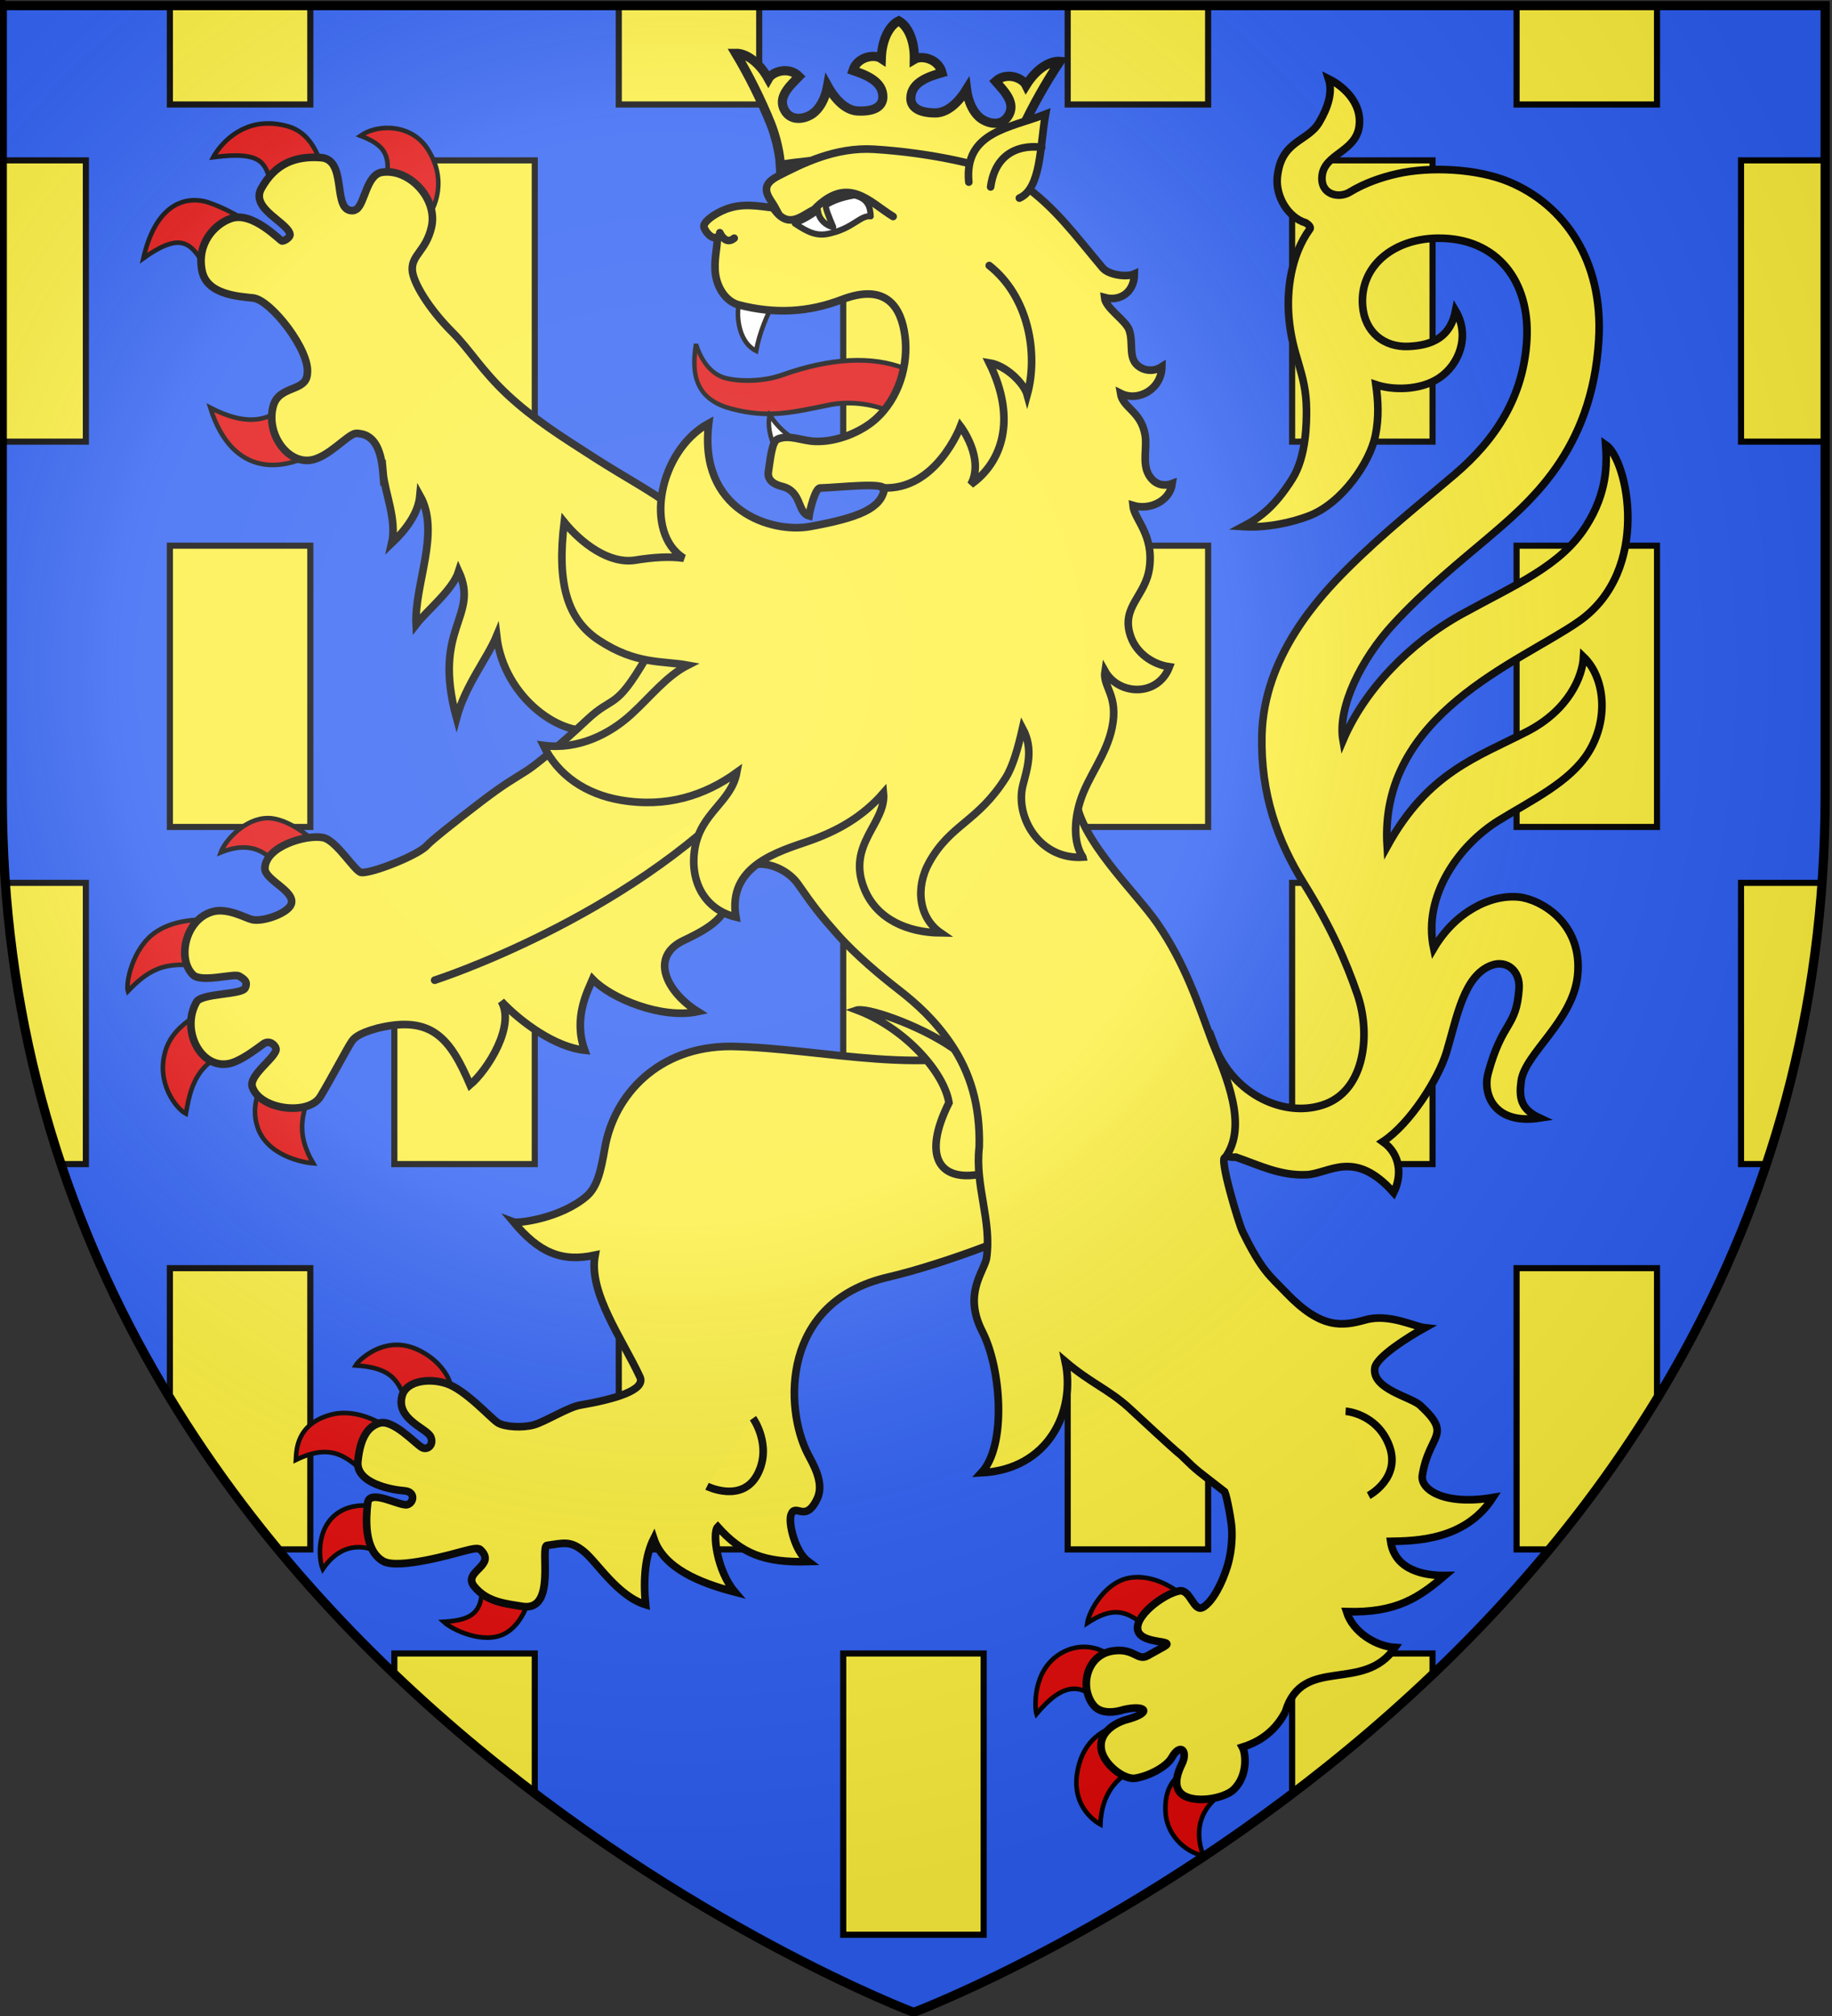 <?xml version="1.0" encoding="UTF-8" standalone="no"?>
<!-- Created with Inkscape (http://www.inkscape.org/) -->

<svg
   xmlns:dc="http://purl.org/dc/elements/1.1/"
   xmlns:cc="http://creativecommons.org/ns#"
   xmlns:rdf="http://www.w3.org/1999/02/22-rdf-syntax-ns#"
   xmlns:svg="http://www.w3.org/2000/svg"
   xmlns="http://www.w3.org/2000/svg"
   xmlns:xlink="http://www.w3.org/1999/xlink"
   version="1.0"
   width="600"
   height="660"
   id="svg2"
   style="enable-background:new">
  <rect width="100%" height="100%" fill="#333333" stroke="none"/>
  <desc
     id="desc4">Flag of Canton of Valais (Wallis)</desc>
  <defs
     id="defs6">
    <linearGradient
       id="linearGradient2893-7-8">
      <stop
         id="stop2895-4-8"
         style="stop-color:#ffffff;stop-opacity:0.314"
         offset="0" />
      <stop
         id="stop2897-0-2"
         style="stop-color:#ffffff;stop-opacity:0.251"
         offset="0.19" />
      <stop
         id="stop2901-9-4"
         style="stop-color:#6b6b6b;stop-opacity:0.125"
         offset="0.6" />
      <stop
         id="stop2899-4-5"
         style="stop-color:#000000;stop-opacity:0.125"
         offset="1" />
    </linearGradient>
    <radialGradient
       cx="221.445"
       cy="226.331"
       r="300"
       fx="221.445"
       fy="226.331"
       id="radialGradient5083"
       xlink:href="#linearGradient2893-7-8"
       gradientUnits="userSpaceOnUse"
       gradientTransform="matrix(1.353,0,0,1.349,562.371,-85.747)" />
    <clipPath
       id="clipPath3429-4-1">
      <g
         transform="matrix(0.254,0,0,0.254,148.838,129.441)"
         id="g3431-8-7"
         style="color:#000000;fill:#2b5df2;fill-opacity:1;fill-rule:nonzero;stroke:none;stroke-width:6.734;marker:none;visibility:visible;display:inline;overflow:visible;enable-background:accumulate">
        <path
           d="m 300,725.836 c 0,0 -298.5,-112.32 -298.5,-397.772 0,-285.452 0,-258.552 0,-258.552 l 597,0 0,258.552 c 0,285.452 -298.5,397.772 -298.5,397.772 z"
           id="path3433-8-4"
           style="color:#000000;fill:#2b5df2;fill-opacity:1;fill-rule:nonzero;stroke:none;stroke-width:6.734;marker:none;visibility:visible;display:inline;overflow:visible;enable-background:accumulate" />
      </g>
    </clipPath>
    <radialGradient
       cx="221.445"
       cy="226.331"
       r="300"
       fx="221.445"
       fy="226.331"
       id="radialGradient3199-1"
       xlink:href="#linearGradient3673-7"
       gradientUnits="userSpaceOnUse"
       gradientTransform="matrix(1.353,0,0,1.349,-77.629,-85.747)" />
    <linearGradient
       id="linearGradient3673-7">
      <stop
         id="stop3675-4"
         style="stop-color:#ffffff;stop-opacity:0.314"
         offset="0" />
      <stop
         id="stop3677-0"
         style="stop-color:#ffffff;stop-opacity:0.251"
         offset="0.446" />
      <stop
         id="stop3679-9"
         style="stop-color:#6b6b6b;stop-opacity:0.125"
         offset="0.72" />
      <stop
         id="stop3681-4"
         style="stop-color:#000000;stop-opacity:0.125"
         offset="1" />
    </linearGradient>
  </defs>
  <g
     id="g3846">
    <g
       transform="matrix(1.036,0.033,0.021,1.032,-57.37,-14.293)"
       id="g7013-0"
       style="stroke:#000000;stroke-width:0.539;stroke-miterlimit:4;stroke-opacity:1;stroke-dasharray:none;display:inline" />
    <g
       id="layer4" />
    <g
       id="layer2" />
    <g
       id="g7168" />
    <g
       transform="matrix(1,0,0,1.001,-0.75,-67.746)"
       id="g3130"
       style="color:#000000;fill:#2b5df2;fill-opacity:1;fill-rule:nonzero;stroke:none;stroke-width:6.734;marker:none;visibility:visible;display:inline;overflow:visible;enable-background:accumulate">
      <path
         d="m 300,725.836 c 0,0 -298.5,-112.32 -298.5,-397.772 0,-285.452 0,-258.552 0,-258.552 l 597,0 0,258.552 c 0,285.452 -298.5,397.772 -298.5,397.772 z"
         id="path3132"
         style="color:#000000;fill:#2b5df2;fill-opacity:1;fill-rule:nonzero;stroke:none;stroke-width:6.734;marker:none;visibility:visible;display:inline;overflow:visible;enable-background:accumulate" />
    </g>
    <g
       transform="matrix(3.938,0,0,3.942,-586.932,-578.06)"
       clip-path="url(#clipPath3429-4-1)"
       id="g6827"
       style="fill:#ffffff;stroke:#000000;stroke-width:0.184;stroke-miterlimit:4;stroke-opacity:1;stroke-dasharray:none">
      <rect
         width="11.679"
         height="23.358"
         x="163.172"
         y="131.961"
         id="rect6672"
         style="color:#000000;fill:#fcef3c;fill-opacity:1;fill-rule:evenodd;stroke:#000000;stroke-width:0.508;stroke-linecap:butt;stroke-linejoin:miter;stroke-miterlimit:4;stroke-opacity:1;stroke-dasharray:none;stroke-dashoffset:0;marker:none;visibility:visible;display:inline;overflow:visible;enable-background:accumulate" />
      <use
         transform="translate(37.333,0)"
         id="use6674"
         style="stroke-width:0.184"
         x="0"
         y="0"
         width="600"
         height="660"
         xlink:href="#rect6672" />
      <use
         transform="translate(74.667,0)"
         id="use6676"
         style="stroke-width:0.184"
         x="0"
         y="0"
         width="600"
         height="660"
         xlink:href="#rect6672" />
      <use
         transform="translate(112,0)"
         id="use6678"
         style="stroke-width:0.184"
         x="0"
         y="0"
         width="600"
         height="660"
         xlink:href="#rect6672" />
      <use
         transform="translate(18.667,28)"
         id="use6688"
         style="stroke-width:0.184"
         x="0"
         y="0"
         width="600"
         height="660"
         xlink:href="#rect6672" />
      <use
         transform="translate(56,28)"
         id="use6690"
         style="stroke-width:0.184"
         x="0"
         y="0"
         width="600"
         height="660"
         xlink:href="#rect6672" />
      <use
         transform="translate(93.333,28)"
         id="use6692"
         style="stroke-width:0.184"
         x="0"
         y="0"
         width="600"
         height="660"
         xlink:href="#rect6672" />
      <use
         transform="translate(2.2e-6,60)"
         id="use6694"
         style="stroke-width:0.184"
         x="0"
         y="0"
         width="600"
         height="660"
         xlink:href="#rect6672" />
      <use
         transform="translate(37.333,60)"
         id="use6696"
         style="stroke-width:0.184"
         x="0"
         y="0"
         width="600"
         height="660"
         xlink:href="#rect6672" />
      <use
         transform="translate(74.667,60)"
         id="use6698"
         style="stroke-width:0.184"
         x="0"
         y="0"
         width="600"
         height="660"
         xlink:href="#rect6672" />
      <use
         transform="translate(112,60)"
         id="use6700"
         style="stroke-width:0.184"
         x="0"
         y="0"
         width="600"
         height="660"
         xlink:href="#rect6672" />
      <use
         transform="translate(-18.667,28)"
         id="use6710"
         style="stroke-width:0.184"
         x="0"
         y="0"
         width="600"
         height="660"
         xlink:href="#rect6672" />
      <use
         transform="translate(130.667,28)"
         id="use6722"
         style="stroke-width:0.184"
         x="0"
         y="0"
         width="600"
         height="660"
         xlink:href="#rect6672" />
      <use
         transform="translate(18.667,88)"
         id="use6728"
         style="stroke-width:0.184"
         x="0"
         y="0"
         width="600"
         height="660"
         xlink:href="#rect6672" />
      <use
         transform="translate(56,88)"
         id="use6730"
         style="stroke-width:0.184"
         x="0"
         y="0"
         width="600"
         height="660"
         xlink:href="#rect6672" />
      <use
         transform="translate(93.333,88)"
         id="use6732"
         style="stroke-width:0.184"
         x="0"
         y="0"
         width="600"
         height="660"
         xlink:href="#rect6672" />
      <use
         transform="translate(2.2e-6,120)"
         id="use6734"
         style="stroke-width:0.184"
         x="0"
         y="0"
         width="600"
         height="660"
         xlink:href="#rect6672" />
      <use
         transform="translate(37.333,120)"
         id="use6736"
         style="stroke-width:0.184"
         x="0"
         y="0"
         width="600"
         height="660"
         xlink:href="#rect6672" />
      <use
         transform="translate(74.667,120)"
         id="use6738"
         style="stroke-width:0.184"
         x="0"
         y="0"
         width="600"
         height="660"
         xlink:href="#rect6672" />
      <use
         transform="translate(112,120)"
         id="use6740"
         style="stroke-width:0.184"
         x="0"
         y="0"
         width="600"
         height="660"
         xlink:href="#rect6672" />
      <use
         transform="translate(-18.667,88)"
         id="use6742"
         style="stroke-width:0.184"
         x="0"
         y="0"
         width="600"
         height="660"
         xlink:href="#rect6672" />
      <use
         transform="translate(130.667,88)"
         id="use6744"
         style="stroke-width:0.184"
         x="0"
         y="0"
         width="600"
         height="660"
         xlink:href="#rect6672" />
      <use
         transform="translate(18.667,152)"
         id="use3370"
         style="stroke-width:0.184"
         x="0"
         y="0"
         width="600"
         height="660"
         xlink:href="#rect6672" />
      <use
         transform="translate(56,152)"
         id="use3372"
         style="stroke-width:0.184"
         x="0"
         y="0"
         width="600"
         height="660"
         xlink:href="#rect6672" />
      <use
         transform="translate(93.333,152)"
         id="use3374"
         style="stroke-width:0.184"
         x="0"
         y="0"
         width="600"
         height="660"
         xlink:href="#rect6672" />
    </g>
    <g
       transform="matrix(1,0,0,1.001,-0.75,-67.746)"
       id="g3435"
       style="color:#000000;fill:none;stroke:#000000;stroke-width:1.999;stroke-linecap:butt;stroke-linejoin:miter;stroke-miterlimit:4;stroke-opacity:1;stroke-dasharray:none;stroke-dashoffset:0;marker:none;visibility:visible;display:inline;overflow:visible;enable-background:accumulate" />
    <g
       transform="matrix(3.367,0,0,3.37,-710.79,-641.44)"
       id="g3643"
       style="fill:#ffffff;stroke:#000000;stroke-width:0.184;stroke-miterlimit:4;stroke-opacity:1;stroke-dasharray:none">
      <path
         d="m 338.172,304.461 c 2.238,-0.095 4.656,-2.578 8.498,1.738 0.799,-1.616 0.719,-3.7 -1.054,-4.951 2.61,-1.698 5.411,-6.083 6.198,-8.714 1.025,-3.429 1.674,-7.437 4.387,-8.428 1.439,-0.526 2.787,0.511 2.663,2.285 -0.269,3.851 -1.601,3.023 -3.012,8.222 -0.53,1.952 0.516,5.015 5.02,4.339 -1.907,-0.882 -2.007,-2.047 -1.802,-3.587 0.357,-2.673 4.997,-5.804 5.483,-10.196 0.571,-5.166 -3.639,-7.49 -5.728,-7.69 -2.797,-0.267 -6.205,1.498 -8.265,5.001 -1.088,-5.102 2.472,-10.064 6.332,-12.438 3.234,-1.989 6.908,-3.729 8.708,-6.594 2.029,-3.23 1.621,-7.294 -0.461,-9.297 -0.106,1.932 -1.456,5.177 -5.497,7.254 -4.905,2.522 -9.648,3.969 -13.609,11.156 -0.831,-12.858 12.922,-17.87 18.635,-21.85 7.092,-4.941 4.775,-15.707 2.623,-17.176 0.125,1.803 0.199,4.625 -1.944,7.964 -2.478,3.861 -6.812,5.612 -12.041,8.496 -5.2,2.869 -9.517,7.452 -11.565,12.261 -0.564,-3.246 1.833,-7.947 4.852,-11.24 3.128,-3.41 6.864,-6.4 8.989,-8.206 4.232,-3.597 10.398,-8.576 11.038,-19.495 0.452,-7.679 -3.359,-13.056 -8.702,-15.3 -3.133,-1.316 -7.727,-1.513 -10.89,-0.802 -1.587,0.357 -3.169,0.906 -4.655,1.801 -1.046,0.63 -2.851,0.242 -2.669,-1.588 0.214,-2.157 3.286,-2.316 3.613,-4.843 0.27,-2.085 -1.311,-3.761 -2.984,-4.591 0.419,1.277 -0.035,2.759 -0.913,4.237 -1.144,1.927 -3.735,1.721 -4.072,5.367 -0.167,1.823 1.046,3.879 2.767,4.389 0.204,0.125 0.546,0.401 0.401,0.601 -1.899,2.613 -2.243,6.071 -2.05,8.468 0.321,4.004 1.702,5.415 1.72,9.123 0.005,1.156 0.004,4.488 -1.383,6.685 -1.709,2.708 -3.173,3.781 -4.802,4.634 2.298,0.145 4.755,-0.39 6.475,-1.059 3.179,-1.237 5.877,-5.174 6.413,-7.784 0.357,-1.738 0.277,-3.363 0.049,-4.946 1.556,0.528 4.266,0.603 6.161,-0.656 1.947,-1.293 3.024,-4.086 1.593,-6.522 -0.494,2.469 -2.14,3.364 -4.61,3.462 -2.351,0.093 -4.23,-1.379 -4.435,-3.938 -0.302,-3.773 2.897,-6.521 7.294,-6.574 5.825,-0.069 8.99,4.219 8.681,9.831 -0.31,5.625 -3.088,9.766 -7.017,13.114 -3.375,2.876 -6.927,5.671 -10.439,9.166 -2.74,2.726 -8.136,8.506 -8.317,16.169 -0.134,5.679 1.513,10.271 4.091,14.408 2.578,4.137 4.104,7.584 5.204,10.792 1.322,3.856 0.702,9.118 -3.023,10.594 -3.858,1.529 -9.096,-0.787 -10.956,-5.834 -0.661,3.688 -1.563,11.316 2.161,11.03 2.255,0.779 4.287,1.818 6.843,1.71 z"
         id="path504"
         style="fill:#fff03c;fill-opacity:1;fill-rule:evenodd;stroke:#000000;stroke-width:0.742;stroke-linecap:butt;stroke-linejoin:miter;stroke-miterlimit:4;stroke-opacity:1;stroke-dasharray:none;display:inline" />
      <g
         transform="matrix(0.353,0.029,-0.029,0.354,217.228,189.047)"
         id="g3019-8"
         style="fill:#fcef3c;fill-opacity:1;stroke:#000000;stroke-width:2.51;stroke-miterlimit:4;stroke-opacity:1;stroke-dasharray:none;display:inline">
        <path
           d="m 59.37,32.66 c -8.868,0.666 -13.287,7.859 -14.41,10.44 15.64,-3.274 14.53,1.439 17.96,10.661 l 13.366,-6.501 c -1.516,-4.863 -4.139,-12.747 -11.53,-14.241 -1.956,-0.395 -3.743,-0.482 -5.386,-0.358 z m 33.293,-1.482 c -2.987,0.108 -5.862,1.128 -7.878,2.781 6.307,1.86 9.863,4.295 7.345,14.696 l 12.149,7.134 c 2.723,-3.698 5.338,-11.951 -1.009,-19.95 -2.717,-3.424 -6.767,-4.801 -10.607,-4.661 z M 41.457,55.212 C 36.147,55.35 29.986,59.117 28.103,72.225 41.317,61.031 41.936,71.074 49.222,77.397 l 8.435,-16.406 c 0,0 -5.509,-3.461 -12.71,-5.369 -1.071,-0.284 -2.265,-0.441 -3.49,-0.41 z m 31.546,49.801 c -5.253,9.672 -12.928,10.701 -23.246,6.45 7.465,18.385 21.99,17.376 34.574,6.152 l -11.328,-12.601 z"
           id="path3021-8"
           style="fill:#e20909;fill-opacity:1;fill-rule:evenodd;stroke:#000000;stroke-width:1.255;stroke-linecap:butt;stroke-linejoin:miter;stroke-miterlimit:4;stroke-opacity:1;stroke-dasharray:none;display:inline" />
        <path
           d="m 98.501,125.347 c 0.889,5.229 4.911,12.556 3.959,18.978 3.503,-3.896 6.617,-8.713 6.651,-13.638 6.555,9.628 0.393,24.304 1.84,35.248 2.624,-4.048 9.277,-10.237 10.465,-15.438 6.781,12.013 -6.142,15.906 2.694,40.028 1.654,-9.103 7.092,-16.961 9.135,-23.276 3.324,16.801 20.525,26.677 29.477,23.121 23.28,25.744 47.76,12.997 44.111,-16.766 0,0 -23.472,-42.408 -28.927,-45.789 -5.922,-3.671 -13.333,-6.817 -21.86,-11.334 -9.624,-5.098 -17.514,-9.178 -25.143,-15.167 -7.629,-5.989 -11.522,-11.601 -16.544,-15.833 -7.069,-5.958 -12,-12.812 -12.411,-16.147 -0.503,-4.081 3.373,-5.5 4.316,-12.122 1.122,-7.879 -7.503,-15.532 -14.804,-13.781 -4.162,0.998 -3.978,8.881 -6.125,10.644 -0.506,0.416 -1.138,0.597 -1.983,0.423 -4.426,-0.913 -1.889,-13.769 -8.914,-13.699 -7.025,0.07 -12.42,2.647 -15.64,9.806 -2.588,5.754 8.236,8.657 8.895,11.861 0.148,0.718 -1.292,1.893 -2.031,1.935 -0.488,0.028 -8.666,-7.47 -14.39,-5.031 -4.46,1.901 -8.996,7.68 -6.823,15.007 1.879,6.336 10.449,6.103 14.582,6.209 4.9,0.125 16.888,13.112 16.519,19.431 0.141,5.058 -7.504,3.684 -8.609,9.587 -1.417,7.57 5.049,15.399 11.485,13.884 4.816,-1.134 9.536,-7.907 11.737,-8.295 5.373,-0.466 7.352,4.35 8.337,10.155 z"
           id="path3029-2"
           style="fill:#fcef3c;fill-opacity:1;fill-rule:evenodd;stroke:#000000;stroke-width:2.092;stroke-linecap:butt;stroke-linejoin:miter;stroke-miterlimit:4;stroke-opacity:1;stroke-dasharray:none;display:inline" />
      </g>
      <path
         d="m 249.691,320.982 c -2.231,0.009 -3.819,1.674 -4.004,1.999 4.098,0.269 4.293,1.886 5.394,4.764 1.563,-1.138 2.942,-2.114 3.845,-2.638 0.079,-0.664 -0.909,-2.623 -3.23,-3.674 -0.71,-0.321 -1.38,-0.453 -2.005,-0.451 z m -4.996,6.622 c -0.455,-0.008 -0.919,0.036 -1.387,0.161 -3.422,0.914 -3.372,3.527 -3.421,4.396 3.789,-1.847 5.182,2.9e-4 7.376,1.825 l 1.843,-4.777 c -0.676,-0.473 -2.438,-1.567 -4.411,-1.605 z m 4.729,9.526 c 0,0 -2.999,-1.237 -5.19,0.016 -2.363,1.351 -2.181,4.529 -1.733,5.621 2.008,-2.947 4.635,-2.38 6.597,-0.995 z m 8.41,6.114 c 0.617,3.863 -0.911,4.481 -3.573,4.646 0.903,0.831 3.929,2.215 5.932,1.154 2.201,-1.165 2.761,-4.623 2.543,-4.711 z"
         id="path3031-4"
         style="fill:#e20909;fill-opacity:1;fill-rule:evenodd;stroke:#000000;stroke-width:0.445;stroke-linecap:butt;stroke-linejoin:miter;stroke-miterlimit:4;stroke-opacity:1;stroke-dasharray:none;display:inline" />
      <path
         d="m 282.169,291.993 c -7.002,-0.003 -11.342,4.684 -12.239,9.914 -0.385,2.245 -0.749,3.78 -1.796,4.664 -2.567,2.167 -6.694,2.626 -7.078,2.481 2.466,2.945 4.647,3.932 7.936,3.216 -0.685,3.626 2.642,8.124 4.361,11.837 0.58,1.254 -2.335,2.137 -5.839,2.74 -1.14,0.196 -3.377,1.604 -4.473,1.911 -1.135,0.317 -2.849,0.207 -3.507,-0.201 -0.68,-0.422 -3.135,-3.196 -5,-3.81 -1.735,-0.572 -3.908,-0.244 -4.311,1.173 -0.643,2.261 2.356,3.165 2.755,3.965 0.387,0.773 -0.278,1.392 -0.84,1.067 -0.667,-0.385 -2.817,-2.78 -4.146,-2.357 -1.001,0.319 -1.826,1.219 -2.078,3.714 -0.214,2.114 3.237,2.76 4.541,2.86 1.062,0.081 0.924,1.136 0.284,1.336 -0.689,0.216 -3.698,-1.592 -3.869,-0.159 -0.171,1.433 -0.395,4.555 1.493,5.651 1.484,0.862 7.064,-0.775 7.703,-0.936 0.761,-0.192 1.504,-0.416 1.752,-0.187 1.683,1.56 -1.76,2.117 -0.594,3.566 1.239,1.54 3.03,1.681 4.681,1.954 3.393,0.56 1.672,-5.886 2.422,-5.926 1.619,-0.226 2.253,-0.474 3.559,0.583 1.305,1.056 3.266,4.322 6.014,5.174 -0.24,-2.497 -0.042,-4.743 0.799,-6.421 0.955,2.866 4.395,4.286 7.89,5.199 -1.749,-2.049 -2.227,-5.768 -1.667,-6.335 2.297,2.565 4.457,3.499 8.796,3.375 -1.292,-0.962 -1.952,-3.768 -1.667,-4.557 0.438,-1.211 1.384,0.898 2.548,-1.563 0.733,-1.551 -0.45,-3.42 -0.94,-4.387 -2.249,-4.433 -2.589,-14.696 7.798,-17.12 5.649,-1.318 14.186,-4.609 14.925,-5.541 5.889,-7.426 0.452,-13.7 -2.586,-17.301 -7.687,3.678 -18.789,0.545 -27.626,0.421 z"
         id="path3039-5"
         style="fill:#fcef3c;fill-opacity:1;fill-rule:evenodd;stroke:#000000;stroke-width:0.742;stroke-linecap:butt;stroke-linejoin:miter;stroke-miterlimit:4;stroke-opacity:1;stroke-dasharray:none;display:inline" />
      <path
         d="m 294.481,288.463 c 4.562,1.718 8.432,5.955 8.932,8.999 -2.629,5.254 -0.894,7.602 2.863,6.974 3.066,-0.511 3.071,-2.966 2.264,-5.797 -0.721,-2.526 -1.817,-4.233 -4.151,-6.04 -3.048,-2.359 -8.597,-4.367 -9.907,-4.136 z"
         id="path3041-5"
         style="fill:#fcef3c;fill-opacity:1;fill-rule:evenodd;stroke:#000000;stroke-width:0.742;stroke-linecap:butt;stroke-linejoin:miter;stroke-miterlimit:4;stroke-opacity:1;stroke-dasharray:none;display:inline" />
      <path
         d="m 321.875,343.556 c -0.315,-0.006 -0.631,0.013 -0.956,0.074 -2.37,0.439 -3.888,3.243 -4.054,4.38 2.292,-1.475 3.83,-1.586 6.278,0.948 0.781,-0.921 1.945,-2.187 3.115,-3.466 -0.309,-0.387 -2.178,-1.889 -4.383,-1.936 z m -5.126,6.775 c -0.699,-0.034 -1.497,0.102 -2.302,0.538 -3.001,1.624 -2.678,5.488 -2.525,5.971 2.662,-3.156 4.434,-3.131 6.707,-0.623 l 0.455,-4.978 c -0.265,-0.329 -1.169,-0.851 -2.334,-0.908 z m 3.139,7.685 c 0,0 -3.01,0.366 -3.888,3.974 -0.877,3.604 1.511,5.243 2.14,5.58 0.095,-2.771 1.469,-5.078 4.761,-5.808 l -3.013,-3.747 z m 6.724,4.162 c -0.723,0.523 -2.213,1.3 -2.145,3.998 0.073,2.903 2.584,4.3 3.679,4.418 -1.011,-2.717 -0.027,-4.731 1.746,-5.961 l -3.279,-2.455 z"
         id="path3069-1"
         style="fill:#e20909;fill-opacity:1;fill-rule:evenodd;stroke:#000000;stroke-width:0.445;stroke-linecap:butt;stroke-linejoin:miter;stroke-miterlimit:4;stroke-opacity:1;stroke-dasharray:none;display:inline" />
      <g
         transform="matrix(0.286,-0.209,-0.209,-0.287,387.672,436.73)"
         id="g2989-7"
         style="fill:#fcef3c;fill-opacity:1;stroke:#000000;stroke-width:2.51;stroke-miterlimit:4;stroke-opacity:1;stroke-dasharray:none;display:inline">
        <path
           d="m -66.193,629.784 c -4.887,3.492 -12.8,2.025 -15.886,-0.035 6.761,-1.737 9.645,-5.321 10.366,-10.725 l 11.763,-0.195 c 0,0 -1.506,6.637 -5.3,10.197 -0.296,0.278 -0.616,0.525 -0.942,0.758 z m -30.969,-11.839 c -2.652,1.909 -7.129,4.493 -12.141,4.71 -7.857,0.341 -15.154,-6.57 -15.805,-8.548 9.163,1.62 14.277,0.353 22.466,-8.719 l 8.002,10.518 c 0,0 -0.931,0.893 -2.522,2.039 z m -11.758,-21.281 c 0,0 -10.462,3.47 -17.422,-1.766 -7.425,-5.584 -6.968,-14.576 -5.669,-17.226 4.596,4.343 10.948,10.738 22.256,5.538 l 0.836,13.454 z m 2.424,-22.744 c -3.644,-1.828 -9.604,-4.208 -11.74,-10.697 -2.603,-7.904 4.327,-15.287 6.482,-17.095 0.951,9.533 5.591,13.286 13.458,17.448 l -8.2,10.344 z"
           id="path3055-1"
           style="fill:#e20909;fill-opacity:1;fill-rule:evenodd;stroke:#000000;stroke-width:1.255;stroke-linecap:butt;stroke-linejoin:miter;stroke-miterlimit:4;stroke-opacity:1;stroke-dasharray:none;display:inline" />
        <g
           id="g2997-1"
           style="fill:#fcef3c;fill-opacity:1;stroke:#000000;stroke-width:2.51;stroke-miterlimit:4;stroke-dasharray:none">
          <g
             id="g3041-5"
             style="fill:#fcef3c;fill-opacity:1;stroke:#000000;stroke-width:2.51;stroke-miterlimit:4;stroke-dasharray:none">
            <path
               d="m 15.573,267.841 c 12.978,9.778 20.185,-8.707 34.649,-3.574 -4.057,3.378 -6.893,10.164 -4.986,15.777 10.865,-8.422 18.416,-8.594 27.655,-7.902 -4.491,3.231 -10.278,9.154 -6.511,16.295 5.425,-3.789 16.659,-11.901 29.758,-6.851 -12.18,6.097 -14.837,13.553 -12.064,16.307 8.195,8.143 13.222,3.722 10.827,15.793 -0.673,3.392 -8.164,11.437 -4.034,15.613 2.19,2.215 12.648,1.422 17.575,0.804 -2.069,1.885 -5.612,9.004 -11.878,11.341 -6.266,2.337 -11.378,5.07 -13.254,18.831 -0.851,6.344 -1.893,8.614 0.21,20.505 0.423,2.39 6.805,20.539 8.099,19.179 10.167,3.268 13.262,17.481 15.85,27.842 3.062,10.833 6.552,21.49 6.897,34.916 0.265,10.313 -3.805,31.234 2.209,40.916 7.788,12.555 16.824,25.432 22.071,31.091 14.38,15.505 17.439,18.211 5.346,35.383 -7.149,10.151 -33.982,42.667 -62.198,36.759 -14.417,-3.018 -22.578,3.832 -38.113,-2.906 -15.535,-6.738 -12.958,-2.87 -23.071,-4.118 -10.113,-1.248 -18.739,-1.65 -21.275,-1.512 -5.071,0.276 -6.609,0.714 -15.613,0.531 -9.004,-0.182 -17.179,-0.528 -18.932,-0.905 -3.506,-0.754 -16.809,2.718 -18.922,4.66 -1.304,1.198 -0.264,11.135 -2.889,13.912 -3.29,3.481 -14.211,7.325 -17.84,2.564 -1.944,-2.55 3.23,-10.084 0.012,-12.187 -2.191,-1.432 -9.104,0.608 -11.13,2.941 -1.158,1.333 -3.473,6.591 -7.414,8.106 -7.363,2.832 -15.719,-4.694 -14.593,-10.818 0.572,-3.113 9.369,-6.211 9.994,-7.632 0.708,-1.611 1.086,-2.746 -0.586,-3.657 -1.814,-0.987 -10.461,5.927 -13.019,4.784 -8.711,-3.892 -10.193,-17.409 -0.989,-19.461 3.092,-0.689 6.585,-0.611 8.989,-0.613 2.133,-0.002 2.505,-2.22 2.089,-3.088 -0.948,-1.975 -10.362,-1.352 -11.424,-4.623 -2.042,-6.29 7.792,-15.482 13.508,-13.152 4.436,1.808 14.27,6.595 15.821,7.087 0.776,0.246 2.246,0.993 8.02,-1.234 14.169,-5.879 14.371,-14.061 11.324,-27.446 6.34,0.458 19.665,5.742 20.405,13.411 1.028,-8.003 4.634,-18.892 10.62,-24.29 2.627,9.09 10.398,12.695 13.227,14.402 1.013,-7.309 8.861,-20.025 18.11,-24.145 -3.745,9.325 -2.002,19.973 8.354,17.993 10.355,-1.98 13.845,-1.316 20.588,4.223 6.743,5.539 14.051,-3.056 13.902,-10.328 -0.149,-7.272 -0.099,-10.036 0.605,-17.272 0.757,-7.785 3.018,-16.549 4.63,-22.097 1.821,-6.27 3.128,-12.637 2.915,-20.298 -0.272,-9.814 -3.548,-18.758 -10.339,-27.589 -7.342,-7.928 -9.057,-18.417 -16.51,-25.922 -3.116,-2.642 -10.841,-4.124 -12.636,-15.406 -1.795,-11.282 -12.992,-29.13 -23,-31.046 15.364,-10.057 30.83,-1.816 36.573,11.046 2.156,-8.928 5.075,-13.015 6.657,-20.488 0.599,-2.831 3.088,-15.97 3.93,-18.953 1.158,-6.848 1.114,-5.767 3.782,-15.126 -0.194,-1.201 -3.425,-8.007 -4.554,-9.546 -0.326,-0.445 -2.679,-4.191 -6.926,-7.363 -3.759,-2.807 -8.787,-5.352 -11.871,-5.115 -3.174,0.243 0.118,6.051 -2.717,7.455 -3.75,1.857 -14.179,1.801 -15.616,-2.075 -1.398,-3.771 7.237,-8.253 3.219,-7.752 l -5.137,0.641 c -3.158,0.394 -1.682,3.972 -6.98,6.707 -6.511,3.361 -13.344,-2.722 -12.996,-8.965 0.228,-4.107 5.912,-5.758 5.912,-5.758 5.839,-2.487 6.246,-5.532 -1.251,-2.575 0,0 -7.327,2.728 -10.081,-2.651 -1.879,-3.669 0.144,-10.464 2.93,-11.851 3.697,-1.841 8.903,-2.44 11.34,-1.347 4.572,2.05 4.697,-1.274 1.244,-3.042 -1.962,-1.004 -5.821,-3.39 -4.81,-6.759 1.231,-4.106 8.725,-7.732 12.246,-7.238 5.392,0.757 8.5,5.982 8.745,7.945 6.423,-2.2 11.585,-0.964 15.325,0.918 z"
               id="path2975-2"
               style="fill:#fcef3c;fill-opacity:1;fill-rule:evenodd;stroke:#000000;stroke-width:2.092;stroke-linecap:butt;stroke-linejoin:miter;stroke-miterlimit:4;stroke-opacity:1;stroke-dasharray:none;display:inline" />
          </g>
          <path
             d="m -55.235,566.944 c 0,0 52.326,-17.339 100.136,-8.391"
             id="path4171-7"
             style="color:#000000;fill:#fff03c;fill-opacity:1;fill-rule:evenodd;stroke:#000000;stroke-width:2.092;stroke-linecap:round;stroke-linejoin:miter;stroke-miterlimit:4;stroke-opacity:1;stroke-dasharray:none;stroke-dashoffset:0;marker:none;visibility:visible;display:inline;overflow:visible;enable-background:accumulate" />
        </g>
      </g>
      <g
         transform="matrix(0.321,0.008,-0.008,0.322,202.523,178.033)"
         id="g2657-6"
         style="fill:#fcef3c;fill-opacity:1;stroke:#000000;stroke-width:2.699;stroke-miterlimit:4;stroke-opacity:1;stroke-dasharray:none;display:inline">
        <path
           d="m 265.228,81.47 c 23.182,-3.964 46.364,-4.015 69.546,0 0.286,-3.659 1.544,-8.598 3.305,-12.637 3.072,-7.046 7.021,-14.45 11.049,-20.771 -3.072,-0.129 -7.111,2.384 -10.078,7.442 -1.187,-2.261 -6.106,-3.961 -9.266,-0.95 2.667,2.904 6.619,6.47 3.964,10.538 -1.902,2.913 -5.463,2.411 -7.855,0.945 -2.147,-1.315 -4.132,-4.351 -4.834,-8.849 -2.928,4.978 -6.273,7.272 -9.288,7.348 -5.035,0.127 -7.527,-1.556 -7.528,-4.324 -0.002,-4.858 5.504,-6.682 9.266,-7.863 -1.231,-4.188 -6.341,-5.175 -8.5,-3.81 -0.041,-5.864 -2.282,-10.06 -5.007,-11.484 -2.725,1.424 -4.966,5.62 -5.007,11.484 -2.159,-1.364 -7.269,-0.378 -8.5,3.81 3.762,1.181 9.268,3.005 9.266,7.863 -0.001,2.768 -2.493,4.451 -7.528,4.324 -3.015,-0.076 -6.36,-2.37 -9.288,-7.348 -0.702,4.498 -2.688,7.534 -4.835,8.849 -2.393,1.466 -5.954,1.968 -7.855,-0.945 -2.656,-4.068 1.297,-7.634 3.964,-10.538 -3.16,-3.011 -8.079,-1.311 -9.266,0.95 -2.967,-5.058 -7.006,-7.571 -10.078,-7.442 4.028,6.321 7.978,13.725 11.049,20.771 1.761,4.039 3.019,8.977 3.305,12.637 z"
           id="path701-1"
           style="fill:#fff03c;fill-opacity:1;fill-rule:evenodd;stroke:#000000;stroke-width:2.771;stroke-linecap:round;stroke-linejoin:miter;stroke-miterlimit:4;stroke-opacity:1;stroke-dasharray:none;display:inline" />
      </g>
      <g
         transform="matrix(0.317,0.049,-0.048,0.318,211.923,168.175)"
         id="g2655-4"
         style="fill:#fcef3c;fill-opacity:1;stroke:#000000;stroke-width:2.699;stroke-miterlimit:4;stroke-opacity:1;stroke-dasharray:none;display:inline">
        <g
           transform="matrix(1,0.125,0,1,3.8986913e-6,-34.321)"
           id="g2651-2"
           style="stroke-width:2.699">
          <path
             d="m 318.739,150.264 c -7.934,0.239 -15.587,0.483 -22.243,-1.63 -6.2,-1.968 -14.928,-0.942 -21.613,2.342 -10.755,5.283 -17.632,9.153 -29.36,9.381 -9.876,0.191 -13.66,-5.133 -13.469,-15.963 2.917,5.468 6.72,7.444 10.063,7.462 4.301,0.022 11.656,-2.007 17.094,-5.604 28.15,-18.625 48.983,-15.294 59.528,4.012 z"
             id="path601-3"
             style="fill:#e00808;fill-opacity:1;fill-rule:evenodd;stroke:#000000;stroke-width:1.386;stroke-linecap:butt;stroke-linejoin:miter;stroke-miterlimit:4;stroke-opacity:1;stroke-dasharray:none;display:inline" />
        </g>
        <g
           transform="translate(3.8986913e-6,0)"
           id="g2652-2"
           style="stroke-width:2.699">
          <path
             d="m 243.244,124.017 c -0.771,3.134 0.834,12.273 7.133,14.291 0.132,-5.348 1.741,-11.765 3.151,-15.129 z m 14.091,32.678 c -0.255,3.314 1.28,7.247 3.131,9.518 l 6.8,-2.696 c -3.892,-1.421 -7.532,-3.849 -9.931,-6.822 z"
             id="path602-2"
             style="fill:#ffffff;fill-opacity:1;fill-rule:evenodd;stroke:#000000;stroke-width:1.386;stroke-linecap:butt;stroke-linejoin:miter;stroke-miterlimit:4;stroke-opacity:1;stroke-dasharray:none;display:inline" />
        </g>
        <g
           transform="translate(3.8986913e-6,0)"
           id="g2653-1"
           style="stroke-width:2.699" />
        <path
           d="m 371.219,274.34 c -3.636,-3.976 -4.202,-10.728 -3.32,-16.501 1.203,-7.873 5.738,-14.841 6.234,-23.449 0.571,-10.069 -4.71,-11.674 -4.675,-16.6 5.176,6.621 16.993,5.382 19.131,-4.265 -5.333,0.059 -10.579,-2.686 -13.008,-7.317 -4.375,-8.339 2.634,-12.524 2.539,-21.234 -0.111,-10.275 -6.742,-13.746 -7.773,-17.946 5.235,0.762 10.878,-2.972 10.8,-8.341 -2.505,1.39 -5.332,1.122 -7.454,-1.547 -2.544,-3.2 -1.642,-8.062 -2.9,-11.771 -2.335,-6.888 -7.878,-6.929 -9.246,-11.232 5.681,1.862 12.119,-3.049 11.212,-9.836 -1.761,1.568 -4.269,2.125 -6.575,1.135 -4.147,-1.78 -2.819,-6.614 -4.865,-10.544 -1.482,-2.846 -8.06,-5.385 -8.899,-8.613 4.748,0.544 8.684,-2.794 7.908,-8.409 -2.214,1.42 -7.709,1.474 -9.808,-0.357 -9.826,-8.571 -16.926,-15.823 -27.794,-21.249 -8.81,-4.399 -29.954,-5.083 -46.032,-3.605 -11.849,1.09 -21.046,7.688 -27.686,12.481 -5.787,4.177 -1.37,6.835 0.731,9.659 -5.468,0.159 -10.192,-0.061 -14.967,2.689 -2.754,1.586 -6.194,4.654 -5.633,6.254 0.324,0.925 2.882,3.701 4.49,2.297 0.449,3.71 0.035,5.919 0.73,9.733 0.915,5.016 4.502,9.19 8.764,9.608 11.3,1.11 21.194,-0.985 30.629,-6.341 12.774,-7.251 18.22,-0.226 20.568,7.89 2.367,8.182 1.201,18.946 -5.322,26.565 -3.386,3.955 -10.034,8.364 -17.039,9.117 -3.932,0.423 -7.999,-0.945 -11.193,1.079 -1.628,1.032 -1.203,6.845 -1.249,10.069 -0.035,2.517 2.057,3.576 4.761,3.811 6.268,0.545 5.665,7.092 9.424,7.545 -0.011,-1.686 0.578,-8.558 2.055,-8.827 5.939,-1.083 19.39,-4.875 19.311,-2.556 -0.202,5.834 -6.26,9.603 -20.591,14.522 -11.117,3.816 -34.252,0.54 -35.037,-26.138 -13.703,10.442 -14.692,35.721 -1.382,41.42 -4.464,0.072 -9.252,1.142 -14.416,2.82 -7.674,2.493 -17.036,-2.612 -23.064,-8.072 0.508,19 5.474,29.039 15.826,33.717 12.302,5.559 19.883,3.088 27.683,3.296 -5.888,4.222 -9.569,10.884 -14.595,17.13 -5.648,7.018 -14.415,13.281 -25.062,13.483 5.74,8.329 14.999,12.569 25.517,12.758 14.193,0.258 25.136,-5.254 33.685,-13.616 -0.29,9.113 -8.97,13.616 -9.142,24.603 -0.154,9.819 5.461,17.783 15.428,18.614 -4.942,-14.957 9.83,-21.536 18.452,-26.1 8.159,-4.319 15.021,-9.715 20.171,-17.779 2.274,8.938 -8.883,17.051 -1.372,29.564 5.05,8.414 14.83,11.011 24.854,9.565 -7.047,-3.397 -9.854,-12.094 -6.563,-20.683 4.725,-12.334 12.605,-14.084 19.027,-28.555 1.704,-3.839 2.404,-9.897 2.834,-15.656 4.4,5.827 3.177,11.872 2.671,17.108 -0.949,9.837 8.486,21.431 21.23,18.61 z"
           id="path604-6"
           style="fill:#fff03c;fill-opacity:1;fill-rule:evenodd;stroke:#000000;stroke-width:2.309;stroke-linecap:butt;stroke-linejoin:miter;stroke-miterlimit:4;stroke-opacity:1;stroke-dasharray:none;display:inline" />
        <g
           transform="translate(0,3e-6)"
           id="g2656-8"
           style="stroke-width:2.699">
          <path
             d="m 306.522,78.102 c -3.741,-14.828 9.999,-18.072 19.944,-23.832 -0.269,9.856 2.078,22.369 -4.06,26.268"
             id="path2472-67-5"
             style="color:#000000;fill:#fff03c;fill-opacity:1;fill-rule:evenodd;stroke:#000000;stroke-width:2.309;stroke-linecap:round;stroke-linejoin:miter;stroke-miterlimit:4;stroke-opacity:1;stroke-dasharray:none;stroke-dashoffset:0;marker:none;visibility:visible;display:inline;overflow:visible;enable-background:accumulate" />
          <path
             d="m 249.217,95.037 c 5.395,5.645 8.527,0.882 12.155,-1.599 8.627,-12.056 16.206,-4.783 24.005,-1.572"
             id="path3449-9-7"
             style="color:#000000;fill:none;stroke:#000000;stroke-width:2.309;stroke-linecap:round;stroke-linejoin:miter;stroke-miterlimit:4;stroke-opacity:1;stroke-dasharray:none;stroke-dashoffset:0;marker:none;visibility:visible;display:inline;overflow:visible;enable-background:accumulate" />
          <path
             d="m 256.202,98.498 c 4.757,2.207 7.543,2.917 11.438,1.158 6.362,-2.648 7.923,-6.706 11.02,-6.816 -0.57,-2.616 -1.401,-5.082 -5.803,-5.504 -4.055,1.355 -6.288,2.727 -8.059,4.19 -0.497,0.41 1.449,3.578 3.095,6.241 -1.103,0.11 -4.537,-0.972 -5.318,-4.214 -1.576,1.509 -3.29,3.134 -6.373,4.945 z"
             id="path3451-9-6"
             style="fill:#ffffff;fill-opacity:1;fill-rule:evenodd;stroke:#000000;stroke-width:1.848;stroke-linecap:round;stroke-linejoin:round;stroke-miterlimit:4;stroke-opacity:1;stroke-dasharray:none" />
          <path
             d="m 294.319,173.363 c 16.335,-1.447 20.752,-21.993 20.752,-21.993 0,0 8.781,8.444 5.742,16.887 8.106,-7.768 11.146,-21.278 0,-37.152 5.404,2e-5 11.483,4.728 12.834,7.768 1.543,-12.91 -4.053,-29.384 -17.225,-36.814"
             id="path3310-1"
             style="color:#000000;fill:none;stroke:#000000;stroke-width:2.309;stroke-linecap:round;stroke-linejoin:miter;stroke-miterlimit:4;stroke-opacity:1;stroke-dasharray:none;stroke-dashoffset:0;marker:none;visibility:visible;display:inline;overflow:visible;enable-background:accumulate" />
          <path
             d="m 239.289,76.032 c 0,0 1.762,4.164 4.645,1.762"
             transform="matrix(0.926,-0.142,0.142,0.926,1.773,68.285)"
             id="path4115-8"
             style="color:#000000;fill:none;stroke:#000000;stroke-width:2.465;stroke-linecap:round;stroke-linejoin:miter;stroke-miterlimit:4;stroke-opacity:1;stroke-dasharray:none;stroke-dashoffset:0;marker:none;visibility:visible;display:inline;overflow:visible;enable-background:accumulate" />
          <path
             d="m 326.804,64.384 c 0,0 -13.697,-0.557 -13.522,14.141"
             id="path4134-9"
             style="color:#000000;fill:none;stroke:#000000;stroke-width:2.309;stroke-linecap:round;stroke-linejoin:miter;stroke-miterlimit:4;stroke-opacity:1;stroke-dasharray:none;stroke-dashoffset:0;marker:none;visibility:visible;display:inline;overflow:visible;enable-background:accumulate" />
        </g>
      </g>
      <path
         d="m 284.348,328.111 c 0,0 1.887,2.638 0.455,5.417 -1.494,2.898 -4.925,1.197 -4.925,1.197"
         id="path3656-2"
         style="color:#000000;fill:#fff03c;fill-opacity:1;fill-rule:evenodd;stroke:#000000;stroke-width:0.742;stroke-linecap:butt;stroke-linejoin:miter;stroke-miterlimit:4;stroke-opacity:1;stroke-dasharray:none;stroke-dashoffset:0;marker:none;visibility:visible;display:inline;overflow:visible;enable-background:accumulate" />
      <path
         d="m 341.994,327.434 c 0,0 3.021,0.212 4.219,3.285 1.25,3.204 -1.981,4.91 -1.981,4.91"
         id="path3860-7"
         style="color:#000000;fill:#fff03c;fill-opacity:1;fill-rule:evenodd;stroke:#000000;stroke-width:0.742;stroke-linecap:butt;stroke-linejoin:miter;stroke-miterlimit:4;stroke-opacity:1;stroke-dasharray:none;stroke-dashoffset:0;marker:none;visibility:visible;display:inline;overflow:visible;enable-background:accumulate" />
    </g>
  </g>
  <g
     transform="matrix(1,0,0,1.001,-0.75,-0.34)"
     id="g3195"
     style="enable-background:new">
    <path
       d="m 300,658.5 c 0,0 298.5,-112.32 298.5,-397.772 0,-285.452 0,-258.552 0,-258.552 l -597,0 0,258.552 c 0,285.452 298.5,397.772 298.5,397.772 z"
       id="path2875"
       style="opacity:0.8;fill:url(#radialGradient3199-1);fill-opacity:1;fill-rule:evenodd;stroke:none;display:inline;enable-background:new" />
    <path
       d="m 300,658.5 c 0,0 -298.5,-112.32 -298.5,-397.772 0,-285.452 0,-258.552 0,-258.552 l 597,0 0,258.552 c 0,285.452 -298.5,397.772 -298.5,397.772 z"
       id="path1411"
       style="fill:none;stroke:#000000;stroke-width:2.998;stroke-linecap:butt;stroke-linejoin:miter;stroke-miterlimit:4;stroke-opacity:1;stroke-dasharray:none" />
  </g>
</svg>
